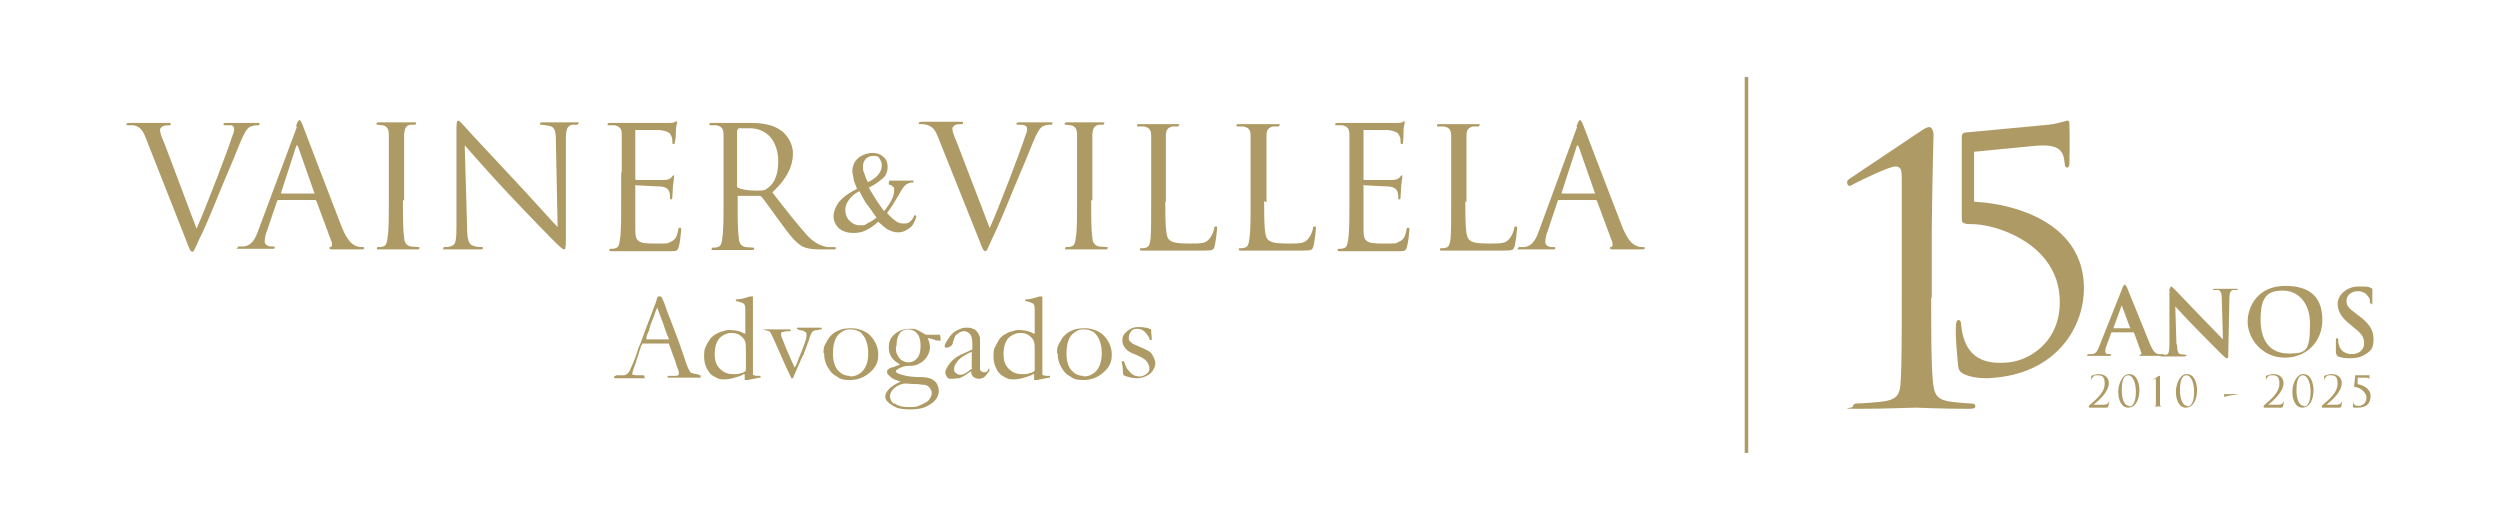 <?xml version="1.0" encoding="UTF-8"?> <svg xmlns="http://www.w3.org/2000/svg" id="Camada_1" version="1.1" viewBox="0 0 425 90"><!-- Generator: Adobe Illustrator 29.3.1, SVG Export Plug-In . SVG Version: 2.1.0 Build 151) --><defs><style> .st0 { fill: #ae9a64; } </style></defs><g><g><path class="st0" d="M104.8,63.8c0,0,.2,0,.3,0h.5c.5,0,.8,0,.9-.2.3-.1.4-.3.6-.7.3-.7.8-1.7,1.2-3,.2-.6.3-1,.4-1.1.2-.4.3-.8.5-1.3l1-2.7c.2-.4.5-1.4,1.1-2.9.2-.4.3-.9.5-1.5h.3s.3,0,.3,0c.3.6.6,1.2.8,1.9.1.3.3.9.6,1.6l1.6,4.2.8,2.3c.4,1.3.7,2.1.9,2.4.1.3.3.5.4.6,0,0,.2,0,.4.1s.4,0,.5.1c.3,0,.5.2.7.2,0,0,0,.1,0,.2s0,0,0,.2h-.5c-.3,0-1,0-1.9,0h-1s-1.3,0-1.3,0h-.7c0,0-.2,0-.2,0,0,0,0-.2,0-.3,0,0,.2,0,.2,0h1.1c.3,0,.5-.1.6-.2,0-.1,0-.2,0-.3,0-.1,0-.4-.3-1-.1-.3-.2-.7-.3-1s-.5-1.3-1.1-3c-.3,0-.5,0-.8,0h-2.2s-.7,0-.7,0c-.2,0-.5,0-.8,0,0,.2-.2.3-.2.4l-.9,2.8c-.4,1.1-.6,1.7-.6,1.8s0,.2,0,.3c.2,0,.3,0,.6.1h1.4c0,.2.1.3.1.3s0,0,0,.2h-.7c-.5,0-1.2,0-1.9,0-.3,0-.6,0-.7,0s-.4,0-.8,0c-.2,0-.4,0-.5,0-.2,0-.4,0-.6,0h0c0-.1,0-.2,0-.3M109.8,57.7c.7,0,1.6,0,2.5,0s1,0,1.4,0c0-.3-.2-.5-.3-.8-.4-1.2-.7-1.9-.7-2l-.9-2.4v-.2c-.1,0-.3.4-.5,1.1-.4,1.1-.8,1.9-.9,2.5,0,.3-.2.5-.3.8s-.2.4-.2.6c0,0,0,.2,0,.3h0Z"></path><path class="st0" d="M126.7,56.7v-3.8c0-.6,0-1-.2-1.2-.1-.2-.5-.3-1.2-.5,0,0-.1,0-.2,0h0c0-.2,0-.3,0-.3.9,0,1.7-.3,2.4-.5h.5c0,.5,0,1,0,1.6v4s0,4.5,0,4.5v2.4c0,.5,0,.8,0,.8.1.1.4.2.9.2s.2,0,.4,0v.3c-.2,0-.4,0-.7.1l-1.5.3c-.2,0-.4,0-.5,0v-1c-.1,0-.3,0-.5.2-1.1.4-2,.7-3,.7s-1.1-.2-1.7-.5c-.6-.3-1-.8-1.3-1.5-.3-.6-.4-1.3-.4-1.9s0-1.2.3-1.7c.2-.5.5-1,.8-1.4.2-.2.5-.5.9-.7.4-.2.7-.4.9-.4.6-.2,1-.3,1.2-.3.9,0,1.7.1,2.3.4.2,0,.3.2.4.2M126.8,63c0-.5,0-1.4,0-2.8s0-2-.2-2.3c-.1-.3-.4-.6-.8-.9-.4-.3-.9-.4-1.5-.4s-1.4.3-2,.9c-.5.6-.8,1.5-.8,2.7s.3,1.9.9,2.5,1.3.9,2.2.9,1,0,1.4-.2c.4,0,.7-.3.8-.4"></path><path class="st0" d="M129.6,56c.8,0,1.4,0,2,0,.4,0,.7,0,.9,0h1.4c.2,0,.3,0,.4,0,0,0,0,0,.1.1,0,0,0,.2,0,.2-.1,0-.3,0-.3,0-.5,0-.9.1-1.3.2,0,0,0,0,0,0,0,0,0,.2,0,.3,0,0,0,.1,0,.3l1,2.5c.5,1.1.9,2.1,1.3,2.9.3-.5.5-1,.7-1.6.2-.5.6-1.4,1-2.6.1-.3.3-.7.3-1.2,0,0,0-.2,0-.3,0,0,0-.2-.1-.3,0,0-.3-.2-.5-.3,0,0-.3,0-.9-.2,0,0,0,0-.1-.1h0v-.2c.2,0,.3,0,.3,0h1.2c0,0,.3,0,.6,0,1.1,0,1.8,0,2,0,0,0,0,0,.1.1,0,0,0,.1,0,.2h-.3c0,0-.2,0-.2.1-.6,0-.9.1-1.1.3,0,0-.3.4-.5,1.1,0,.3-.3.7-.4,1.2l-.5,1.3c0,.2-.2.4-.3.6l-1.6,3.7h-.3c0-.2-.1-.3-.2-.5l-.8-1.7-1.9-4.3c-.4-.8-.6-1.3-.7-1.4s-.5-.2-1.3-.4c0,0,0-.2,0-.3h0Z"></path><path class="st0" d="M140,60c0-.5,0-1,.3-1.5s.5-1,.9-1.4c.4-.4.8-.7,1.3-.9.6-.3,1.4-.4,2.3-.4s2.4.4,3.2,1.3c.8.9,1.3,1.9,1.3,3.2s-.4,2.1-1.4,3c-.9.8-2,1.3-3.4,1.3s-1.7-.2-2.4-.7c-.6-.3-1-.8-1.4-1.5-.4-.7-.6-1.4-.6-2.3M144.5,64c.5,0,1-.1,1.5-.4.5-.3.9-.7,1.2-1.4.3-.6.4-1.4.4-2.2s-.1-1.2-.3-1.9-.6-1.2-1-1.6c-.5-.3-1-.5-1.6-.5s-.9,0-1.4.3-.9.6-1.2,1.2-.5,1.4-.5,2.6.3,2.2.8,2.8c.6.7,1.3,1,2.1,1"></path><path class="st0" d="M152.8,64.8c0,0-.3-.2-.8-.3-.5-.3-.8-.6-1-.8s-.2-.3-.2-.5,0-.3.2-.4c.2-.2.4-.3.9-.4.4-.2.8-.3,1.1-.4,0,0-.2-.2-.4-.3-1-.6-1.5-1.5-1.5-2.6s.3-1.7,1-2.3,1.5-.9,2.5-.9.9,0,1.3.2c.2,0,.5.3,1,.5.3.2.4.3.5.3,0,0,.2,0,.4,0s.4,0,.8,0c.4,0,.7,0,.8,0,.2,0,.3,0,.4,0,0,.1.1.4.1.7s0,.2,0,.3c0,0-.2,0-.3,0-.2,0-.5,0-.9-.2-.4-.1-.7-.2-.8-.2s0,0-.2,0c.3.6.4,1.1.4,1.6s-.2,1-.5,1.5c-.3.5-.7.9-1.3,1.2-.5.3-1.1.4-1.6.4h-.3c-.6,0-1.2.2-1.7.5-.3.2-.4.3-.4.4s.1.3.4.4c.7.3,1.9.6,3.7.6.8,0,1.4.1,1.9.3.4.2.8.5,1,.9s.3.8.3,1.2-.2,1.1-.6,1.5c-.4.5-.9.8-1.7,1.2-.8.3-1.6.4-2.6.4s-1.9-.1-2.5-.4c-.6-.3-1-.6-1.3-.9s-.4-.6-.4-.9.1-.6.4-1,.8-.8,1.7-1.3c.2,0,.4-.2.5-.3M152,68.5c.6.5,1.4.7,2.4.7s1.4,0,2-.3,1.2-.5,1.5-.9c.3-.4.5-.8.5-1.1s0-.4-.2-.7c0-.2-.3-.4-.4-.5s-.4-.3-.8-.3c-.2,0-.5,0-.9-.1-1.2,0-1.9-.1-2.1-.1-.7,0-1.4.3-2,.8-.4.4-.7.8-.7,1.4,0,.4.2.9.7,1.3M152.3,58.9c0,.6,0,1.1.3,1.5.2.4.4.7.8.9.3.2.7.3,1,.3.6,0,1.1-.2,1.5-.7.4-.4.6-1.2.6-2.1s-.2-1.7-.6-2.1c-.4-.5-.9-.7-1.5-.7s-1.1.2-1.5.7c-.3.5-.5,1.2-.5,2.2"></path><path class="st0" d="M168.2,62.7c0,0,0,.2,0,.2,0,0,0,.3-.3.5-.2.3-.4.6-.7.8-.2,0-.4.2-.7.2-.5,0-.9-.2-1.1-.4-.2-.2-.3-.5-.3-.9l-1.2.8c-.4.2-.7.4-.9.4-.3,0-.8.1-1.2.1s-.6,0-.8-.3-.3-.5-.3-.8.3-1,.9-1.7c.6-.7,1.4-1.2,2.4-1.6.7-.3,1.1-.5,1.3-.6,0-.2,0-.5,0-.8,0-.9-.1-1.5-.4-1.8-.3-.3-.6-.5-1-.5s-.9.2-1.3.6c-.3.2-.4.7-.6,1.3,0,.2-.1.4-.3.6-.3.2-.5.3-.7.3s-.3,0-.4-.1c0,0,0,0,0-.2,0-.2.2-.6.6-1.2.4-.6.8-1.1,1.4-1.4.6-.3,1.1-.5,1.5-.5.6,0,1,0,1.3.2.3,0,.5.3.8.6.2.3.3.6.4.9,0,.2,0,.7,0,1.6v1.6s0,1.2,0,1.2v.8c0,.2,0,.4.2.5s.3.2.5.2.5-.1.7-.4v-.2c.2,0,.3,0,.3-.1M165.2,62.5c0-.9,0-1.5,0-1.9s0-.4,0-.8c-.5.2-.9.4-1.5.8-.5.3-.9.7-1.2,1.2-.2.3-.3.6-.3.9s0,.5.3.7c.2.2.4.3.7.3s.5,0,.8-.2c.4-.2.8-.5,1.3-.9"></path><path class="st0" d="M175.9,56.7v-3.8c0-.6,0-1-.2-1.2-.1-.2-.5-.3-1.2-.5,0,0-.1,0-.2,0h0c0-.2,0-.3,0-.3.9,0,1.7-.3,2.4-.5h.5c0,.5,0,1,0,1.6v4s0,4.5,0,4.5v2.4c0,.5,0,.8,0,.8.1.1.4.2.9.2s.2,0,.4,0v.3c-.2,0-.4,0-.7.1l-1.5.3c-.2,0-.4,0-.5,0v-1c-.1,0-.3,0-.5.2-1.1.4-2,.7-3,.7s-1.1-.2-1.7-.5c-.6-.3-1-.8-1.3-1.5-.3-.6-.4-1.3-.4-1.9s0-1.2.3-1.7.5-1,.8-1.4c.2-.2.5-.5.9-.7.4-.2.7-.4.9-.4.6-.2,1-.3,1.2-.3.9,0,1.7.1,2.3.4.1,0,.3.2.4.2M175.9,63c0-.5,0-1.4,0-2.8s0-2-.2-2.3c-.1-.3-.4-.6-.8-.9-.4-.3-.9-.4-1.5-.4s-1.4.3-2,.9c-.5.6-.8,1.5-.8,2.7s.3,1.9.9,2.5c.6.6,1.3.9,2.2.9s1,0,1.4-.2c.4,0,.7-.3.8-.4"></path><path class="st0" d="M179.7,60c0-.5,0-1,.3-1.5s.5-1,.9-1.4c.4-.4.8-.7,1.3-.9.6-.3,1.4-.4,2.3-.4s2.4.4,3.2,1.3c.8.9,1.3,1.9,1.3,3.2s-.4,2.1-1.4,3c-.9.8-2,1.3-3.4,1.3s-1.7-.2-2.4-.7c-.6-.3-1-.8-1.4-1.5-.4-.7-.6-1.4-.6-2.3M184.2,64c.5,0,1-.1,1.5-.4.5-.3.9-.7,1.2-1.4s.4-1.4.4-2.2-.1-1.2-.3-1.9c-.2-.7-.6-1.2-1-1.6-.5-.3-1-.5-1.6-.5s-.9,0-1.4.3-.9.6-1.2,1.2-.5,1.4-.5,2.6.3,2.2.8,2.8c.6.7,1.3,1,2.1,1"></path><path class="st0" d="M191.1,61.5c.3.7.4,1.1.6,1.3.3.4.6.7.9.9s.8.3,1.2.3.8-.2,1.2-.5c.3-.3.4-.5.4-.9s-.2-.8-.5-1.2-.9-.7-1.8-1.1c-.9-.3-1.5-.7-1.8-1.1-.3-.4-.5-.8-.5-1.3s.1-.9.4-1.2c.3-.3.6-.6,1-.8.4-.2.8-.3,1.2-.3s.9,0,1.3.1c.4,0,.7.2,1,.3,0,.3,0,.8.1,1.5v.3h-.3c-.2-.6-.5-1-.9-1.4s-.8-.5-1.3-.5-.8.1-1,.4-.4.6-.4,1,0,.6.3.8c.2.3.7.5,1.4.8.8.3,1.3.6,1.7.8s.6.6.8,1c.2.4.3.7.3,1.1s-.2.9-.5,1.3-.7.7-1.2.9c-.5.2-.9.3-1.3.3-.9,0-1.7-.2-2.4-.5,0,0,0-.2-.1-.3,0,0,0-.2,0-.3,0-.9-.2-1.5-.2-1.6s0-.1,0-.2c0,0,.2,0,.3,0"></path></g><g><path class="st0" d="M33.4,38.9c1.7-3.8,5.5-13.8,6.1-15.8.2-.4.3-.8.3-1.1s0-.5-.4-.7c-.3,0-.8,0-1.1,0s-.3,0-.3-.2.2-.2.6-.2c1.1,0,2.4,0,2.8,0s1.4,0,2.2,0,.5,0,.5.2-.1.2-.3.2-.8,0-1.4.3c-.4.3-.8.8-1.6,2.7-.3.8-1.7,4.2-3.2,7.7-1.7,4.2-3,7.3-3.7,8.6-.8,1.7-.9,2.2-1.2,2.2s-.5-.4-1-1.8l-6.9-17.5c-.6-1.6-1.1-1.9-2-2.2-.4,0-.9,0-1.1,0s-.2,0-.2-.2c0-.2.3-.2.8-.2,1.4,0,3,0,3.3,0s1.6,0,2.6,0,.8,0,.8.2,0,.2-.3.2c-.3,0-.8,0-1.1.2-.3.2-.4.4-.4.6,0,.4.3,1.3.8,2.4l5.5,14.6Z"></path><path class="st0" d="M50.3,21.5c.3-.9.5-1.1.6-1.1s.3.2.6,1c.4,1.1,4.9,12.8,6.6,17.2,1,2.5,1.9,3,2.4,3.2.4.2.8.2,1.1.2s.3,0,.3.2-.3.2-.6.2-2.5,0-4.5,0c-.5,0-.8,0-.8-.2s0-.2.2-.2c.2,0,.3-.3.2-.8l-2.6-7c0-.1-.1-.2-.3-.2h-6.1c-.2,0-.2,0-.3.2l-1.7,5c-.3.7-.4,1.4-.4,1.9s.6.8,1.1.8h.3c.2,0,.3,0,.3.2,0,.2-.2.2-.4.2-.7,0-1.9,0-2.2,0s-1.9,0-3.2,0-.5,0-.5-.2.1-.2.3-.2c.2,0,.6,0,.8,0,1.3-.2,1.9-1.3,2.4-2.7l6.6-17.7ZM53.3,32.9c.2,0,.2,0,.1-.2l-2.7-7.7c-.2-.4-.3-.4-.4,0l-2.5,7.7c0,.2,0,.2,0,.2h5.4Z"></path><path class="st0" d="M68.5,34.1c0,2.7,0,5,.2,6.2,0,.8.3,1.4,1.1,1.6.4,0,1,.1,1.3.1s.2,0,.2.2c0,.2-.2.2-.4.2-1.6,0-3.4,0-3.5,0s-1.9,0-2.8,0-.5,0-.5-.2,0-.2.2-.2c.3,0,.6,0,.8-.1.6-.1.7-.8.8-1.6.2-1.2.2-3.5.2-6.2v-5c0-4.5,0-5.2,0-6.2,0-1-.3-1.4-1-1.6-.3,0-.7-.1-.9-.1s-.2,0-.2-.2c0-.2.2-.2.5-.2.9,0,2.7,0,2.9,0s1.9,0,2.8,0,.5,0,.5.2-.1.2-.2.2c-.2,0-.4,0-.7,0-.8.1-1,.6-1.1,1.6,0,.9,0,1.7,0,6.2v5h0Z"></path><path class="st0" d="M79.4,38.5c0,2.3.3,3.1,1.1,3.3.5.2,1.2.2,1.4.2s.2,0,.2.2c0,.2-.2.2-.5.2-1.6,0-2.8,0-3,0s-1.4,0-2.7,0-.5,0-.5-.2,0-.2.2-.2c.2,0,.8,0,1.2-.2.7-.2.8-1,.8-3.6v-16.3c0-1.1.1-1.4.3-1.4s.7.6,1,.9c.4.5,4.7,5.1,9.1,9.8,2.8,3,5.9,6.5,6.8,7.4l-.3-14.5c0-1.9-.2-2.5-1.1-2.7-.5-.1-1.2-.2-1.4-.2s-.2,0-.2-.2c0-.2.2-.2.6-.2,1.3,0,2.6,0,3,0s1.3,0,2.4,0,.5,0,.5.2-.1.2-.3.2-.3,0-.7,0c-.9.2-1.1.8-1.1,2.5v16.7c0,1.9-.1,2-.3,2s-.6-.3-2.1-1.8c-.3-.3-4.4-4.5-7.4-7.7-3.3-3.5-6.5-7.2-7.4-8.2l.4,13.6Z"></path><path class="st0" d="M105.7,29.1c0-4.5,0-5.2,0-6.2,0-1-.3-1.4-1.2-1.6-.2,0-.7,0-1,0s-.2,0-.2-.2c0-.2.2-.2.4-.2.7,0,1.4,0,2,0h1.2c.2,0,5.9,0,6.5,0,.5,0,1,0,1.2-.1.1,0,.3-.2.4-.2s.1.1.1.3c0,.2-.2.5-.2,1.4,0,.3,0,1.5-.2,1.9,0,.2,0,.3-.2.3-.2,0-.2-.2-.2-.4s0-.7-.2-1c-.2-.5-.5-.8-2-1-.5,0-3.6,0-3.9,0s-.2,0-.2.3v7.9c0,.2,0,.3.2.3.4,0,3.9,0,4.5,0,.7,0,1.1-.1,1.4-.4.2-.2.3-.4.4-.4s.1,0,.1.2-.1.7-.2,1.6c0,.6-.1,1.6-.1,1.8s0,.5-.2.5-.2-.1-.2-.3c0-.3,0-.6-.1-.9-.1-.4-.4-.9-1.5-1-.8,0-3.6-.2-4.1-.2s-.2,0-.2.2v2.5c0,1,0,4.3,0,4.9,0,2,.5,2.3,3.3,2.3s2,0,2.7-.3c.8-.3,1.1-.9,1.3-2,0-.3.1-.4.3-.4s.2.2.2.4-.2,2.2-.4,2.8c-.2.8-.4.8-1.5.8-2.1,0-3.7,0-4.8,0-1.1,0-1.8,0-2.2,0s-.5,0-1.1,0c-.6,0-1.2,0-1.7,0s-.5,0-.5-.2,0-.2.2-.2c.3,0,.6,0,.8-.1.6-.1.7-.8.8-1.6.2-1.2.2-3.5.2-6.2v-4.9h0Z"></path><path class="st0" d="M123,29.1c0-4.5,0-5.2,0-6.2,0-1-.3-1.4-1.2-1.6-.2,0-.7,0-1,0s-.2,0-.2-.2c0-.2.2-.2.4-.2,1.3,0,3.1,0,3.2,0,.3,0,2.5,0,3.4,0,1.8,0,3.7.2,5.2,1.3.7.5,2,1.9,2,3.9s-.9,4.2-3.5,6.6c2.3,3,4.3,5.5,5.9,7.3,1.5,1.6,2.8,1.9,3.5,2,.5,0,.9,0,1.1,0s.3,0,.3.2c0,.2-.2.2-.7.2h-2c-1.6,0-2.3-.2-3-.5-1.2-.7-2.2-2-3.8-4.2-1.2-1.6-2.5-3.5-3.1-4.2-.1-.1-.2-.2-.4-.2h-3.5c-.2,0-.2,0-.2.2v.7c0,2.7,0,5,.2,6.2,0,.8.3,1.4,1.1,1.6.4,0,1,.1,1.3.1s.2,0,.2.2c0,.2-.2.2-.5.2-1.6,0-3.4,0-3.5,0s-1.8,0-2.7,0-.5,0-.5-.2,0-.2.2-.2c.3,0,.6,0,.8-.1.6-.1.7-.8.8-1.6.2-1.2.2-3.5.2-6.2v-5h0ZM125.3,31.6c0,.2,0,.3.2.3.4.3,1.7.5,3,.5s1.5,0,2.1-.5c1-.7,1.7-2.2,1.7-4.4,0-3.5-1.9-5.7-4.9-5.7s-1.6,0-1.9.2c-.2,0-.2.2-.2.3v9.3h0Z"></path><path class="st0" d="M168.2,38.9c1.7-3.8,5.5-13.8,6.1-15.8.2-.4.3-.8.3-1.1s0-.5-.4-.7c-.3-.1-.8-.1-1.1-.1s-.3,0-.3-.2.2-.2.6-.2c1.1,0,2.4,0,2.8,0s1.4,0,2.2,0,.5,0,.5.2-.1.2-.3.2-.8,0-1.4.3c-.4.3-.8.8-1.6,2.7-.3.8-1.7,4.2-3.2,7.7-1.7,4.2-3,7.2-3.7,8.6-.8,1.7-.9,2.2-1.2,2.2s-.5-.4-1-1.8l-7-17.5c-.6-1.6-1.1-1.9-2-2.2-.4-.1-.9-.1-1.1-.1s-.2,0-.2-.2c0-.2.3-.2.8-.2,1.4,0,3,0,3.3,0s1.6,0,2.6,0,.8,0,.8.2,0,.2-.3.2c-.3,0-.8,0-1.1.2-.3.2-.4.4-.4.6,0,.4.3,1.3.8,2.4l5.6,14.6Z"></path><path class="st0" d="M185.5,34.1c0,2.7,0,5,.2,6.2,0,.8.3,1.4,1.1,1.6.4,0,1,.1,1.3.1s.2,0,.2.2c0,.2-.2.2-.4.2-1.6,0-3.4,0-3.5,0s-1.9,0-2.8,0-.5,0-.5-.2,0-.2.2-.2c.3,0,.6,0,.8-.1.6-.1.7-.8.8-1.6.2-1.2.2-3.5.2-6.2v-5c0-4.5,0-5.2,0-6.2,0-1-.3-1.4-1-1.6-.3,0-.7-.1-.9-.1s-.2,0-.2-.2c0-.2.2-.2.5-.2.9,0,2.7,0,2.9,0s1.9,0,2.8,0,.5,0,.5.2-.1.2-.2.2c-.2,0-.4,0-.7,0-.8.2-1,.6-1.1,1.6,0,.9,0,1.7,0,6.2v5h0Z"></path><path class="st0" d="M198.1,34.2c0,4.2.1,6,.6,6.5.5.5,1.2.7,3.4.7s2.8,0,3.5-.8c.4-.5.7-1.2.8-1.7,0-.2,0-.4.3-.4s.2.1.2.4-.2,2-.4,2.9c-.2.7-.3.8-1.8.8s-3.5,0-4.7,0c-1.2,0-2.1,0-2.9,0s-.6,0-1.2,0c-.6,0-1.2,0-1.6,0s-.5,0-.5-.2,0-.2.2-.2c.3,0,.6,0,.8-.1.6-.1.7-.8.8-1.6.1-1.2.1-3.5.1-6.2v-5c0-4.5,0-5.2,0-6.2,0-1-.3-1.4-1.2-1.6-.2,0-.7,0-1,0s-.2,0-.2-.2c0-.2.1-.2.4-.2,1.3,0,3.1,0,3.2,0s2.2,0,3.1,0,.4,0,.4.2-.1.2-.2.2c-.2,0-.6,0-.9,0-.8.2-1.1.6-1.1,1.6,0,.9,0,1.7,0,6.2v5.1h0Z"></path><path class="st0" d="M214.9,34.2c0,4.2.1,6,.6,6.5.5.5,1.2.7,3.4.7s2.8,0,3.5-.8c.4-.5.7-1.2.8-1.7,0-.2,0-.4.3-.4s.2.1.2.4-.2,2-.4,2.9c-.2.7-.3.8-1.8.8s-3.5,0-4.7,0c-1.2,0-2.1,0-2.9,0s-.6,0-1.2,0c-.6,0-1.2,0-1.6,0s-.5,0-.5-.2,0-.2.2-.2c.3,0,.6,0,.8-.1.6-.1.7-.8.8-1.6.2-1.2.2-3.5.2-6.2v-5c0-4.5,0-5.2,0-6.2,0-1-.3-1.4-1.2-1.6-.2,0-.7,0-1,0s-.2,0-.2-.2c0-.2.1-.2.5-.2,1.3,0,3.1,0,3.2,0s2.2,0,3.1,0,.5,0,.5.2-.1.2-.2.2c-.2,0-.6,0-.9,0-.8.2-1.1.6-1.1,1.6,0,.9,0,1.7,0,6.2v5.1h0Z"></path><path class="st0" d="M229.4,29.1c0-4.5,0-5.2,0-6.2,0-1-.3-1.4-1.2-1.6-.2,0-.7,0-1,0s-.2,0-.2-.2c0-.2.2-.2.4-.2.7,0,1.4,0,2,0h1.2c.2,0,5.9,0,6.5,0,.5,0,1,0,1.2-.1.2,0,.3-.2.4-.2s.1.1.1.3c0,.2-.2.5-.2,1.4,0,.3,0,1.5-.1,1.9,0,.2,0,.3-.2.3-.2,0-.2-.2-.2-.4s0-.7-.2-1c-.2-.5-.5-.8-2-1-.5,0-3.6,0-3.9,0s-.2,0-.2.3v7.9c0,.2,0,.3.2.3.4,0,3.9,0,4.5,0,.7,0,1.1-.1,1.4-.4.2-.2.3-.4.4-.4s.1,0,.1.2-.1.7-.2,1.6c0,.6-.1,1.6-.1,1.8s0,.5-.2.5-.2-.1-.2-.3c0-.3,0-.6-.1-.9-.1-.4-.4-.9-1.5-1-.8,0-3.6-.2-4.1-.2s-.2,0-.2.2v2.5c0,1,0,4.3,0,4.9,0,2,.5,2.3,3.3,2.3s2,0,2.7-.3c.8-.3,1.1-.9,1.3-2,0-.3.1-.4.3-.4s.2.2.2.4-.2,2.2-.4,2.8c-.2.8-.4.8-1.5.8-2.1,0-3.7,0-4.8,0-1.1,0-1.8,0-2.2,0s-.5,0-1.1,0c-.6,0-1.2,0-1.7,0s-.5,0-.5-.2,0-.2.2-.2c.3,0,.6,0,.8-.1.6-.1.7-.8.8-1.6.2-1.2.2-3.5.2-6.2v-4.9h0Z"></path><path class="st0" d="M249.1,34.2c0,4.2.1,6,.6,6.5.5.5,1.2.7,3.4.7s2.8,0,3.5-.8c.4-.5.7-1.2.8-1.7,0-.2,0-.4.3-.4s.2.1.2.4-.2,2-.4,2.9c-.2.7-.3.8-1.8.8s-3.5,0-4.7,0c-1.2,0-2.1,0-2.9,0s-.6,0-1.2,0c-.6,0-1.2,0-1.6,0s-.5,0-.5-.2,0-.2.2-.2c.3,0,.6,0,.8-.1.6-.1.7-.8.8-1.6.1-1.2.1-3.5.1-6.2v-5c0-4.5,0-5.2,0-6.2,0-1-.3-1.4-1.2-1.6-.2,0-.7,0-1,0s-.2,0-.2-.2c0-.2.1-.2.4-.2,1.3,0,3.1,0,3.2,0s2.2,0,3.1,0,.5,0,.5.2-.1.2-.2.2c-.2,0-.6,0-.9,0-.8.2-1.1.6-1.1,1.6,0,.9,0,1.7,0,6.2v5.1h0Z"></path><path class="st0" d="M268,21.5c.3-.9.5-1.1.6-1.1s.3.2.6,1c.4,1.1,4.9,12.8,6.6,17.2,1,2.5,1.9,3,2.4,3.2.4.2.8.2,1.1.2s.3,0,.3.2-.3.2-.6.2-2.5,0-4.5,0c-.5,0-.8,0-.8-.2s0-.2.2-.2c.2,0,.3-.3.2-.8l-2.6-7c0-.1-.1-.2-.3-.2h-6.1c-.2,0-.2,0-.3.2l-1.7,5.1c-.3.7-.4,1.4-.4,1.9s.6.8,1.1.8h.3c.2,0,.3,0,.3.2,0,.2-.2.2-.4.2-.7,0-1.9,0-2.2,0s-1.9,0-3.2,0-.5,0-.5-.2.1-.2.3-.2c.2,0,.6,0,.8,0,1.3-.2,1.9-1.3,2.4-2.7l6.5-17.7ZM271,32.9c.2,0,.2,0,.1-.2l-2.7-7.7c-.2-.4-.3-.4-.4,0l-2.5,7.7c0,.2,0,.2,0,.2h5.4Z"></path><path class="st0" d="M151.2,30.7h4.1v.3c-.6,0-1,.2-1.3.4-.3.2-.7.8-1.3,1.9-.6,1-1.2,2-1.9,2.9.6.7,1.1,1.1,1.5,1.4s.9.4,1.4.4.8-.1,1.1-.4.5-.6.7-1.1l.3.3c-.3.9-.6,1.6-1.2,2s-1.1.7-1.9.7-1.1-.2-1.6-.4-1.1-.8-1.8-1.4c-.8.7-1.5,1.2-2.2,1.5-.6.3-1.3.4-2,.4-1.1,0-1.9-.3-2.5-.8-.6-.6-.9-1.3-.9-2s.3-1.6.8-2.3c.6-.8,1.6-1.6,3.2-2.4-.3-.7-.5-1.2-.6-1.7,0-.4-.2-.8-.2-1.2,0-1.1.4-1.9,1.2-2.5.6-.4,1.4-.7,2.2-.7s1.4.2,1.9.7c.5.4.7,1,.7,1.7s-.2,1.3-.7,1.8c-.5.5-1.3,1.1-2.5,1.7.8,1.4,1.7,2.8,2.6,4,1.1-1.4,1.7-2.5,1.7-3.4s0-.6-.3-.8c-.1-.2-.3-.3-.6-.3v-.4h0ZM149,37c-.8-1.2-1.4-2-1.8-2.5-.3-.5-.7-1.2-1.1-2-.8.4-1.4.9-1.8,1.5-.4.5-.6,1.1-.6,1.7s.2,1.3.7,1.8,1,.8,1.8.8.8,0,1.2-.3c.4-.2,1-.5,1.6-1M147.5,31c.8-.4,1.4-.8,1.8-1.3.4-.5.6-1,.6-1.6s-.2-.8-.4-1.2-.7-.4-1.1-.4-1,.2-1.3.6c-.3.4-.4.8-.4,1.2s0,.7.2,1.1c.1.3.3.9.7,1.7"></path></g></g><rect class="st0" x="296.6" y="13.1" width=".6" height="63.9"></rect><g><g><path class="st0" d="M328.3,50.5c0,6.2,0,11.6.3,14.4.2,1.9.5,2.9,2.5,3.3.9.2,3.6.4,4.1.4s.6.2.6.5-.3.4-1.1.4c-4.7,0-8.7-.2-9-.2s-5.6.2-9.6.2-1.1-.1-1.1-.4.3-.5.5-.5c.7,0,3.8-.2,5-.4,2.1-.4,2.5-1.3,2.6-3.2.2-2.7.2-8.1.2-14.4v-20.4c0-1.2-.1-1.9-1.1-1.9s-5.6,2.2-7.1,3c-.3.2-.5.3-.7.3s-.4-.3-.4-.6.2-.4.4-.6l12.1-8.1c.6-.4,1.1-.7,1.5-.7s.7.7.7,1.3-.2,6.7-.3,16.2v11.6Z"></path><path class="st0" d="M335.8,34.3c7,.4,17.5,3.6,18.4,13.3.7,7-3.9,15.6-15,16.6-1.6.2-3.7.1-5.1-.5-1-.4-1.1-.9-1.2-1.4-.2-1.9-.5-5.1-.4-6.9,0-.6.2-1,.4-1,.3,0,.5.2.5.9.6,5.8,4.2,6.7,8.1,6.3s9.3-4,8.6-11.5c-.8-8.8-10.9-12.1-15.1-12-1.1,0-1.5-.2-1.5-.8v-14c0-.6.3-.8.9-.8l12.8-1.2c1.5-.1,2.5-.3,3.1-.5.6-.1,1-.3,1.1-.3s.4,0,.4.5.1,2.9,0,6.9c0,.3-.2.6-.4.6s-.4-.3-.4-.7c-.2-2.1-.8-3.4-5.1-3l-10.3,1v8.5Z"></path></g><g><path class="st0" d="M359,56.5c0,0-.1,0-.1.1l-.8,2.2c-.2.4-.2.8-.2.9,0,.3.1.5.6.5h.2c.2,0,.2,0,.2.1s0,.2-.3.2c-.5,0-1.2,0-1.6,0s-1,0-1.8,0-.3,0-.3-.2,0-.1.2-.1.4,0,.5,0c.7,0,1-.6,1.3-1.4l3.9-9.8c.2-.5.3-.6.4-.6s.2.1.4.5c.4.9,2.9,7.2,3.9,9.6.6,1.4,1,1.6,1.4,1.7.2,0,.5,0,.7,0s.2,0,.2.1-.1.2-.7.2-1.7,0-2.9,0c-.3,0-.5,0-.5-.1s0-.1.2-.1c.1,0,.2-.2.1-.4l-1.2-3.3c0,0,0-.1-.2-.1h-3.5ZM362.1,55.7c0,0,0,0,0,0l-1.4-3.8c0,0,0-.1,0-.1s0,0,0,.1l-1.4,3.8c0,0,0,.1,0,.1h2.9Z"></path><path class="st0" d="M370.1,58.5c0,1.2.2,1.6.5,1.7.3,0,.6.1.8.1s.3,0,.3.1-.1.2-.4.2c-1,0-1.6,0-1.9,0s-.9,0-1.7,0-.3,0-.3-.2,0-.1.2-.1.5,0,.7,0c.4-.1.5-.6.5-1.9v-9.2c.1-.3.2-.5.3-.5s.3.2.6.5c.2.2,2.6,2.7,4.8,5,1.1,1.1,3.2,3.3,3.4,3.5h0l-.2-7c0-.9-.2-1.2-.5-1.4-.2,0-.6,0-.8,0s-.2,0-.2-.1.2-.1.4-.1c.8,0,1.6,0,1.9,0s.8,0,1.5,0,.4,0,.4.1,0,.1-.3.1-.3,0-.5,0c-.4.1-.6.5-.6,1.3l-.2,9.8c0,.3,0,.5-.2.5s-.4-.2-.5-.3c-1-.9-3-3-4.6-4.6-1.7-1.7-3.4-3.6-3.7-3.9h0l.2,6.5Z"></path><path class="st0" d="M382.1,54.7c0-2.7,1.8-6.1,6.4-6.1s6.3,2.3,6.3,5.8-2.5,6.4-6.4,6.4-6.3-3.3-6.3-6.1ZM392.7,55c0-3.5-2-5.6-4.6-5.6s-3.8,1-3.8,4.9,1.8,5.8,4.8,5.8,3.6-.5,3.6-5Z"></path><path class="st0" d="M397.4,60.4c-.2-.1-.3-.2-.3-.5,0-.9,0-1.8,0-2,0-.2,0-.4.2-.4s.2.1.2.3c0,.2,0,.5.1.8.3,1.2,1.3,1.6,2.2,1.6,1.4,0,2.1-.9,2.1-1.8s-.2-1.5-1.5-2.5l-.7-.6c-1.7-1.3-2.3-2.4-2.3-3.7s1.4-2.9,3.6-2.9,1.7.2,2.1.3c.1,0,.2,0,.2.2,0,.2,0,.7,0,1.9s0,.5-.2.5-.2,0-.2-.3,0-.6-.4-1c-.2-.3-.7-.8-1.7-.8s-1.9.7-1.9,1.6.4,1.3,1.6,2.2l.4.3c1.9,1.4,2.6,2.5,2.6,4s-.3,2-1.5,2.7c-.8.5-1.6.6-2.5.6s-1.6-.1-2.3-.4Z"></path></g><g><path class="st0" d="M355.2,69.2c0,0-.1,0-.1-.1s0-.1.1-.2c1.5-1.3,2.6-2.3,2.6-3.7s-.7-1.4-1.2-1.4-.6,0-.8.3c-.2.2-.3.4-.3.7s0,.1,0,.1,0,0,0,0c0,0,0-.7,0-.9s0,0,0-.1c.3-.1.7-.3,1.3-.3,1.1,0,1.7.7,1.7,1.5,0,1.5-1.6,2.9-2.6,3.7,0,0,0,0,0,0h.5c.1,0,1,0,1.3,0,.5,0,.8-.3.9-.7,0,0,0-.1,0-.1s0,0,0,.1c0,.1-.1.7-.2,1,0,.2-.2.2-.5.2h-2.8Z"></path><path class="st0" d="M362,63.6c1.3,0,1.7,1.7,1.7,2.7,0,1.7-.7,3-1.9,3s-1.7-1.4-1.7-2.7.7-3,1.8-3ZM362,69.1c.7,0,1.1-1,1.1-2.5s-.5-2.8-1.3-2.8-1.1,1-1.1,2.5.4,2.7,1.3,2.7Z"></path><path class="st0" d="M367.2,67c0,.7,0,1.4,0,1.7,0,.2,0,.3.3.4.1,0,.4,0,.5,0s0,0,0,0,0,0-.1,0c-.6,0-1,0-1.1,0s-.7,0-1.1,0-.1,0-.1,0,0,0,0,0c0,0,.4,0,.6,0,.2,0,.3-.2.3-.4,0-.3,0-1,0-1.7v-2.4c0-.1,0-.2-.1-.2s-.7.3-.8.4c0,0,0,0,0,0s0,0,0,0,0,0,0,0l1.4-.9c0,0,.1,0,.2,0s0,0,0,.2,0,.8,0,1.9v1.4Z"></path><path class="st0" d="M371.8,63.6c1.3,0,1.7,1.7,1.7,2.7,0,1.7-.7,3-1.9,3s-1.7-1.4-1.7-2.7.7-3,1.8-3ZM371.9,69.1c.7,0,1.1-1,1.1-2.5s-.5-2.8-1.3-2.8-1.1,1-1.1,2.5.4,2.7,1.3,2.7Z"></path><path class="st0" d="M380.2,67c.1,0,.2,0,.2,0,0,0-.1.1-.3.1-.2,0-1.5.2-1.7.3-.1,0-.3.1-.3.1s0,0,0-.1v-.4c.1,0,.2,0,.3,0h1.9Z"></path><path class="st0" d="M384.9,69.2c0,0-.1,0-.1-.1s0-.1.1-.2c1.5-1.3,2.6-2.3,2.6-3.7s-.7-1.4-1.2-1.4-.6,0-.8.3c-.2.2-.3.4-.3.7s0,.1,0,.1,0,0,0,0c0,0,0-.7,0-.9s0,0,0-.1c.3-.1.7-.3,1.3-.3,1.1,0,1.7.7,1.7,1.5,0,1.5-1.6,2.9-2.6,3.7,0,0,0,0,0,0h.5c.1,0,1,0,1.3,0,.5,0,.8-.3.9-.7,0,0,0-.1,0-.1s0,0,0,.1c0,.1-.1.7-.2,1,0,.2-.2.2-.5.2h-2.8Z"></path><path class="st0" d="M391.6,63.6c1.3,0,1.7,1.7,1.7,2.7,0,1.7-.7,3-1.9,3s-1.7-1.4-1.7-2.7.7-3,1.8-3ZM391.7,69.1c.7,0,1.1-1,1.1-2.5s-.5-2.8-1.3-2.8-1.1,1-1.1,2.5.4,2.7,1.3,2.7Z"></path><path class="st0" d="M394.8,69.2c0,0-.1,0-.1-.1s0-.1.1-.2c1.5-1.3,2.6-2.3,2.6-3.7s-.7-1.4-1.2-1.4-.6,0-.8.3c-.2.2-.3.4-.3.7s0,.1,0,.1,0,0,0,0c0,0,0-.7,0-.9s0,0,0-.1c.3-.1.7-.3,1.3-.3,1.1,0,1.7.7,1.7,1.5,0,1.5-1.6,2.9-2.6,3.7,0,0,0,0,0,0h.5c.1,0,1,0,1.3,0,.5,0,.8-.3.9-.7,0,0,0-.1,0-.1s0,0,0,.1c0,.1-.1.7-.2,1,0,.2-.2.2-.5.2h-2.8Z"></path><path class="st0" d="M400.7,65.3c.9.1,2.3.7,2.3,2s-.7,2-2.2,2-.5,0-.7-.1c-.1,0-.1-.1-.1-.2,0-.2,0-.7,0-.9,0,0,0-.1,0-.1,0,0,0,0,0,.1,0,.8.5.9,1,.9s1.3-.4,1.3-1.4-1.3-1.8-1.9-1.8c-.1,0-.2,0-.2-.1l.2-1.9c0,0,0,0,.1,0h1.7c.2,0,.3,0,.4,0,0,0,.1,0,.2,0s0,0,0,0,0,.4,0,.9c0,0,0,0,0,0s0,0,0,0c0-.3,0-.5-.6-.5h-1.4v1.1Z"></path></g></g></svg> 